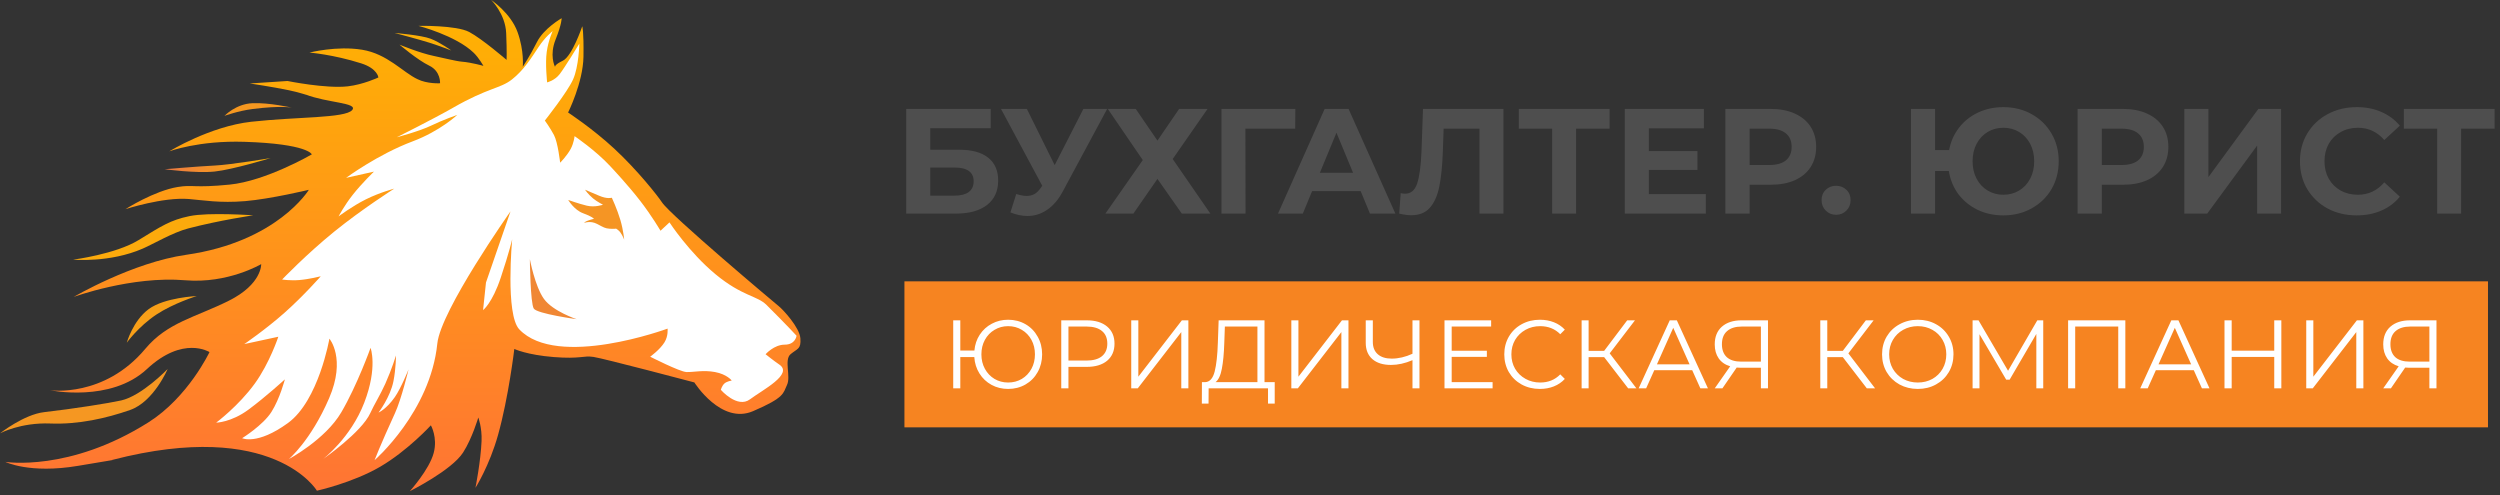 <?xml version="1.0" encoding="UTF-8"?> <svg xmlns="http://www.w3.org/2000/svg" width="515" height="102" viewBox="0 0 515 102" fill="none"><rect x="0" y="0" width="515" height="102" fill="#333333" stroke="none"/> <path fill-rule="evenodd" clip-rule="evenodd" d="M23.376 94.74C24.094 94.64 25.53 94.386 23.376 94.74V94.74ZM164.879 69.691C164.711 67.441 161.294 63.772 160.46 63.105C159.627 62.438 138.118 44.348 136.368 41.681C135.468 40.309 131.294 35.036 126.561 30.643C122.093 26.494 117.027 23.175 117.027 23.175C117.027 23.175 120.111 17.006 120.195 11.671C120.279 6.336 119.944 5.419 119.944 5.419C119.944 5.419 117.86 11.588 115.943 12.505C114.279 13.301 114.311 13.72 114.348 13.817C114.235 13.591 113.178 11.332 114.443 8.171C115.776 4.837 115.693 3.752 115.693 3.752C115.693 3.752 112.025 5.836 110.608 8.671C109.191 11.505 107.69 13.756 107.69 13.756C107.69 13.756 108.023 10.505 106.607 6.586C105.191 2.668 101.188 0 101.188 0C101.188 0 104.106 2.834 104.273 6.837C104.44 10.838 104.356 12.339 104.356 12.339C104.356 12.339 99.325 8.005 96.658 6.588C93.99 5.17 86.196 5.326 86.196 5.326C86.196 5.326 93.907 7.306 97.598 10.888C98.649 11.908 99.583 13.57 99.583 13.57C99.583 13.57 97.125 12.864 95.153 12.706C93.904 12.605 91.298 11.92 89.409 11.534C86.445 10.929 82.297 9.196 82.297 9.196C82.297 9.196 85.995 12.354 88.412 13.518C90.828 14.68 90.653 17.156 90.653 17.156C90.653 17.156 88.001 17.315 85.976 16.298C82.974 14.88 79.796 11.089 74.57 10.242C69.344 9.395 63.744 10.832 63.744 10.832C63.744 10.832 68.601 11.211 74.392 13.047C77.792 14.126 77.948 15.959 77.948 15.959C77.948 15.959 74.847 17.415 71.658 17.784C67.184 18.302 59.222 16.684 59.222 16.684L51.447 17.195C51.447 17.195 56.118 17.882 59.534 18.593C62.068 19.121 63.83 19.813 62.912 19.454C67.418 21.212 73.823 21.145 72.552 22.669C71.129 24.375 61.057 24.043 51.75 25.081C43.221 26.034 34.877 31.174 34.877 31.174C34.877 31.174 40.914 28.908 50.361 29.213C63.456 29.636 64.237 31.8 64.237 31.8C64.237 31.8 54.786 37.293 47.286 38.031C39.786 38.768 39.829 37.994 36.624 38.517C31.749 39.312 25.841 43.089 25.841 43.089C25.841 43.089 33.578 40.565 38.911 40.996C41.749 41.225 45.271 41.877 50.524 41.43C55.777 40.983 63.62 39.1 63.62 39.1C63.62 39.1 57.145 49.802 38.363 52.487C27.24 54.077 15.175 61.17 15.175 61.17C15.175 61.17 27.079 56.799 38.187 57.736C46.959 58.476 53.807 54.407 53.807 54.407C53.807 54.407 54.006 58.517 47.147 61.946C40.288 65.375 34.499 66.389 29.938 71.848C21.459 81.994 10.342 80.396 10.342 80.396C10.342 80.396 22.808 82.987 30.268 76.025C37.729 69.061 43.155 72.529 43.155 72.529C43.155 72.529 38.776 81.821 30.585 86.997C14.295 97.29 1.098 95.148 1.098 95.148C1.098 95.148 6.081 97.651 16.087 95.961C20.015 95.297 22.216 94.931 23.378 94.741C23.081 94.782 22.906 94.797 23.159 94.732C56.407 86.147 65.283 101.084 65.283 101.084C65.283 101.084 72.634 99.463 78.303 96.155C83.98 92.841 88.762 87.615 88.762 87.615C88.762 87.615 90.192 90.117 89.341 93.309C88.415 96.78 84.415 101.188 84.415 101.188C84.415 101.188 93.016 96.919 95.398 93.216C97.255 90.329 98.531 86.004 98.531 86.004C98.531 86.004 99.315 88.07 99.203 90.85C99.033 95.024 97.943 100.494 97.943 100.494C97.943 100.494 100.815 95.97 102.596 89.606C104.778 81.811 105.949 71.884 105.949 71.884C105.949 71.884 108.529 73.116 114.094 73.555C119.661 73.995 120.114 73.195 122.281 73.528C124.449 73.861 143.039 78.78 143.039 78.78C143.039 78.78 148.541 87.533 155.127 84.699C161.713 81.865 161.297 81.03 162.129 79.28C162.963 77.529 161.463 74.111 162.88 72.944C164.295 71.776 165.045 71.942 164.879 69.691Z" fill="url(#paint0_linear_76_70)"></path> <path fill-rule="evenodd" clip-rule="evenodd" d="M157.919 62.831C155.97 60.889 152.931 61.062 147.438 56.532C141.945 52.002 137.912 45.81 137.912 45.81L136.063 47.534C136.063 47.534 134.336 44.552 131.868 41.359C129.382 38.143 126.155 34.713 125.686 34.208C122.681 30.971 118.363 28.043 118.363 28.043C118.363 28.043 118.225 29.456 117.564 30.673C116.753 32.164 115.389 33.515 115.389 33.515C115.389 33.515 114.929 29.343 114.115 27.81C113.299 26.277 112.238 24.836 112.238 24.836C112.238 24.836 116.854 19.016 118.048 16.375C119.242 13.734 119.347 8.979 119.347 8.979C119.347 8.979 116.326 13.942 115.288 15.278C114.249 16.614 112.709 16.972 112.709 16.972C112.709 16.972 112.283 13.095 112.629 10.671C112.975 8.247 113.86 6.387 113.86 6.387C113.86 6.387 112.337 7.575 110.965 9.655C109.365 12.079 107.881 14.449 105.472 16.36C103.063 18.27 100.606 18.015 93.321 22.198C89.362 24.47 81.739 28.276 81.739 28.276C81.739 28.276 86.412 27.043 88.82 25.873C91.227 24.702 94.203 23.666 94.203 23.666C94.203 23.666 90.659 27 85.022 29.114C77.809 31.817 71.297 36.636 71.297 36.636L77.032 35.354C77.032 35.354 74.539 37.757 72.683 40.107C70.897 42.368 69.746 44.581 69.746 44.581C69.746 44.581 72.495 42.5 75.378 41.062C78.228 39.641 81.212 38.864 81.212 38.864C81.212 38.864 74.657 43.014 68.861 47.71C63.109 52.371 58.116 57.579 58.116 57.579C58.116 57.579 59.799 57.846 61.64 57.692C63.759 57.516 66.075 56.913 66.075 56.913C66.075 56.913 62.564 60.924 58.612 64.427C54.683 67.909 50.313 70.884 50.313 70.884L57.335 69.367C57.335 69.367 55.545 74.785 52.487 79.013C49.155 83.62 44.53 87.069 44.53 87.069C44.53 87.069 47.612 87.022 51.184 84.385C54.756 81.747 58.684 78.148 58.684 78.148C58.684 78.148 57.64 82.146 55.91 84.868C54.169 87.608 49.882 90.267 49.882 90.267C49.882 90.267 52.969 91.755 59.312 87.148C65.656 82.541 67.857 69.768 67.857 69.768C67.857 69.768 71.347 73.845 67.782 82.07C63.974 90.859 59.491 94.573 59.491 94.573C59.491 94.573 67.016 90.56 70.306 84.94C73.597 79.319 76.335 71.659 76.335 71.659C76.335 71.659 77.85 75.636 75.04 82.941C72.23 90.247 66.565 94.549 66.565 94.549C66.565 94.549 74.498 89.055 76.284 85.086C77.027 83.437 78.428 81.17 79.389 79.015C80.74 75.985 81.573 73.232 81.573 73.232C81.573 73.232 81.567 75.895 81.052 78.52C80.406 81.809 77.975 84.991 77.975 84.991C77.975 84.991 79.597 84.301 81.34 81.795C82.616 79.961 84.162 76.098 84.162 76.098C84.162 76.098 82.694 82.209 81.377 85.082C78.286 91.826 77.158 94.799 77.158 94.799C77.158 94.799 88.645 84.853 90.087 70.775C90.789 63.912 105.167 43.541 105.167 43.541L100.112 58.196L99.511 63.885C99.511 63.885 101.398 62.464 103.154 57.203C104.911 51.942 105.507 49.297 105.507 49.297C105.507 49.297 104.069 64.797 106.979 67.854C114.81 76.082 137.519 67.694 137.519 67.694C137.519 67.694 137.704 69.192 136.884 70.517C135.924 72.066 133.937 73.479 133.937 73.479C133.937 73.479 140.005 76.573 141.395 76.639C142.785 76.705 144.816 76.179 147.29 76.64C149.763 77.101 150.734 78.389 150.734 78.389C150.734 78.389 149.73 78.551 149.243 78.989C148.699 79.477 148.493 80.306 148.493 80.306C148.493 80.306 151.898 84.208 154.501 82.257C157.104 80.305 163.487 77.078 160.532 75.095C159.495 74.398 157.711 72.975 157.711 72.975C157.711 72.975 159.438 70.999 161.655 70.999C163.871 70.999 164.092 69.165 164.092 69.165C164.092 69.165 162.08 66.972 157.919 62.831Z" fill="white"></path> <path fill-rule="evenodd" clip-rule="evenodd" d="M44.213 34.102C40.831 34.264 33.915 34.864 33.915 34.864C33.915 34.864 40.427 35.74 44.212 35.337C47.997 34.935 55.752 32.56 55.752 32.56C55.752 32.56 47.595 33.941 44.213 34.102Z" fill="url(#paint1_linear_76_70)"></path> <path fill-rule="evenodd" clip-rule="evenodd" d="M88.708 7.976C86.767 7.226 81.284 6.791 81.284 6.791C81.284 6.791 86.425 8.149 88.528 8.818C90.632 9.488 92.955 10.398 92.955 10.398C92.955 10.398 90.708 8.748 88.708 7.976Z" fill="#FDAF06"></path> <path fill-rule="evenodd" clip-rule="evenodd" d="M39.019 44.523C35.073 45.351 33.309 46.537 28.56 49.452C23.811 52.369 15.065 53.486 15.065 53.486C15.065 53.486 22.594 54.187 29.417 51.207C31.63 50.242 35.595 47.892 38.735 47.068C45.281 45.352 52.163 44.356 52.163 44.356C52.163 44.356 42.965 43.695 39.019 44.523Z" fill="#FCAA0C"></path> <path fill-rule="evenodd" clip-rule="evenodd" d="M52.004 21.258C48.546 21.412 46.239 23.87 46.239 23.87C46.239 23.87 49.056 22.833 52.066 22.453C57.963 21.709 60.15 22.18 60.15 22.18C60.15 22.18 55.462 21.105 52.004 21.258Z" fill="#F69820"></path> <path fill-rule="evenodd" clip-rule="evenodd" d="M30.635 63.675C27.367 66.078 26.118 70.596 26.118 70.596C26.118 70.596 28.49 67.284 32.196 64.814C35.693 62.483 40.535 60.985 40.535 60.985C40.535 60.985 33.902 61.273 30.635 63.675Z" fill="#F89F18"></path> <path fill-rule="evenodd" clip-rule="evenodd" d="M24.972 82.489C22.488 83.045 15.071 84.224 9.134 84.896C4.924 85.372 0 89.27 0 89.27C0 89.27 4.183 86.999 10.394 87.243C16.158 87.469 21.93 86.164 26.81 84.454C31.69 82.742 34.537 76.011 34.537 76.011C34.537 76.011 29.219 81.539 24.972 82.489Z" fill="#F59722"></path> <path fill-rule="evenodd" clip-rule="evenodd" d="M127.8 45.326C127.149 43.115 126.038 40.733 126.038 40.733C126.038 40.733 125.117 41.046 123.441 40.327C121.766 39.608 120.506 39.081 120.506 39.081C120.506 39.081 121.147 40.021 122.168 40.871C122.977 41.547 124.216 42.174 124.216 42.174C124.216 42.174 122.56 42.773 120.879 42.368C119.197 41.963 117.047 41.188 117.047 41.188C117.047 41.188 118.273 43.265 120.127 43.933C121.981 44.601 122.358 45.07 122.358 45.07C122.358 45.07 121.452 45.295 120.898 45.527C120.443 45.718 120.318 45.924 120.318 45.924C120.318 45.924 121.613 45.406 122.974 46.119C124.336 46.833 124.641 47.058 125.598 47.118C126.554 47.179 126.916 47.099 126.916 47.099C126.916 47.099 127.446 47.403 127.785 47.866C128.257 48.506 128.581 49.362 128.581 49.362C128.581 49.362 128.418 47.427 127.8 45.326Z" fill="#F59524"></path> <path fill-rule="evenodd" clip-rule="evenodd" d="M112.052 61.575C110.195 59.004 109.152 53.379 109.152 53.379C109.152 53.379 109.247 62.5 109.961 63.571C110.675 64.642 118.8 65.756 118.8 65.756C118.8 65.756 113.908 64.145 112.052 61.575Z" fill="#F08734"></path> <rect x="186.313" y="57.958" width="326.212" height="30.076" fill="#F68421"></rect> <path d="M207.672 65.867C208.994 65.867 210.188 66.174 211.256 66.788C212.323 67.402 213.157 68.256 213.758 69.35C214.372 70.431 214.679 71.646 214.679 72.994C214.679 74.341 214.372 75.563 213.758 76.657C213.157 77.738 212.323 78.585 211.256 79.199C210.188 79.813 208.994 80.12 207.672 80.12C206.418 80.12 205.277 79.84 204.249 79.279C203.222 78.719 202.394 77.938 201.767 76.937C201.14 75.936 200.786 74.809 200.706 73.554H197.823V80H196.362V65.987H197.823V72.213H200.726C200.833 70.999 201.2 69.911 201.827 68.95C202.468 67.976 203.295 67.222 204.309 66.688C205.324 66.141 206.445 65.867 207.672 65.867ZM207.672 78.799C208.713 78.799 209.654 78.552 210.495 78.058C211.336 77.551 211.996 76.857 212.477 75.976C212.957 75.096 213.198 74.101 213.198 72.994C213.198 71.886 212.957 70.892 212.477 70.011C211.996 69.13 211.336 68.443 210.495 67.949C209.654 67.442 208.713 67.188 207.672 67.188C206.645 67.188 205.711 67.442 204.87 67.949C204.029 68.443 203.369 69.13 202.888 70.011C202.408 70.892 202.167 71.886 202.167 72.994C202.167 74.101 202.408 75.096 202.888 75.976C203.369 76.857 204.029 77.551 204.87 78.058C205.711 78.552 206.645 78.799 207.672 78.799ZM223.863 65.987C225.651 65.987 227.053 66.414 228.067 67.268C229.081 68.123 229.588 69.297 229.588 70.792C229.588 72.286 229.081 73.461 228.067 74.315C227.053 75.156 225.651 75.576 223.863 75.576H220.1V80H218.618V65.987H223.863ZM223.823 74.275C225.211 74.275 226.272 73.975 227.006 73.374C227.74 72.76 228.107 71.899 228.107 70.792C228.107 69.657 227.74 68.79 227.006 68.189C226.272 67.575 225.211 67.268 223.823 67.268H220.1V74.275H223.823ZM233.035 65.987H234.497V77.598L243.465 65.987H244.806V80H243.345V68.409L234.377 80H233.035V65.987ZM262.592 78.719V83.143H261.211V80H248.98L248.96 83.143H247.578L247.598 78.719H248.299C249.22 78.665 249.86 77.938 250.221 76.537C250.581 75.122 250.801 73.12 250.881 70.531L251.041 65.987H260.49V78.719H262.592ZM252.202 70.671C252.136 72.807 251.969 74.568 251.702 75.956C251.448 77.331 251.015 78.252 250.401 78.719H259.029V67.268H252.323L252.202 70.671ZM266.014 65.987H267.475V77.598L276.444 65.987H277.785V80H276.323V68.409L267.355 80H266.014V65.987ZM292.412 65.987V80H290.971V74.195C289.449 74.849 287.974 75.176 286.546 75.176C284.905 75.176 283.624 74.775 282.703 73.975C281.795 73.174 281.342 72.053 281.342 70.611V65.987H282.803V70.451C282.803 71.532 283.143 72.373 283.824 72.974C284.505 73.574 285.459 73.874 286.687 73.874C288.088 73.874 289.516 73.541 290.971 72.874V65.987H292.412ZM307.475 78.719V80H297.565V65.987H307.174V67.268H299.047V72.253H306.293V73.514H299.047V78.719H307.475ZM317.209 80.12C315.821 80.12 314.566 79.813 313.445 79.199C312.338 78.585 311.464 77.738 310.823 76.657C310.196 75.563 309.882 74.341 309.882 72.994C309.882 71.646 310.196 70.431 310.823 69.35C311.464 68.256 312.344 67.402 313.465 66.788C314.586 66.174 315.841 65.867 317.229 65.867C318.27 65.867 319.231 66.041 320.112 66.388C320.992 66.735 321.74 67.242 322.354 67.909L321.413 68.85C320.318 67.742 318.937 67.188 317.269 67.188C316.161 67.188 315.154 67.442 314.246 67.949C313.339 68.456 312.625 69.15 312.104 70.031C311.597 70.912 311.344 71.899 311.344 72.994C311.344 74.088 311.597 75.076 312.104 75.956C312.625 76.837 313.339 77.531 314.246 78.038C315.154 78.545 316.161 78.799 317.269 78.799C318.95 78.799 320.332 78.238 321.413 77.117L322.354 78.058C321.74 78.725 320.986 79.239 320.091 79.6C319.211 79.947 318.25 80.12 317.209 80.12ZM330.457 73.574H327.254V80H325.813V65.987H327.254V72.273H330.457L335.202 65.987H336.803L331.598 72.793L337.103 80H335.402L330.457 73.574ZM348.592 76.257H340.785L339.104 80H337.562L343.968 65.987H345.429L351.835 80H350.274L348.592 76.257ZM348.052 75.055L344.689 67.529L341.326 75.055H348.052ZM364.205 65.987V80H362.744V75.756H358.56C358.373 75.756 358.106 75.743 357.759 75.716L354.816 80H353.235L356.418 75.456C355.39 75.149 354.603 74.608 354.056 73.834C353.508 73.047 353.235 72.086 353.235 70.952C353.235 69.377 353.729 68.156 354.716 67.288C355.717 66.421 357.065 65.987 358.76 65.987H364.205ZM354.716 70.912C354.716 72.059 355.05 72.947 355.717 73.574C356.398 74.188 357.385 74.495 358.68 74.495H362.744V67.268H358.82C357.512 67.268 356.498 67.582 355.777 68.209C355.07 68.823 354.716 69.724 354.716 70.912ZM379.622 73.574H376.419V80H374.978V65.987H376.419V72.273H379.622L384.366 65.987H385.968L380.763 72.793L386.268 80H384.566L379.622 73.574ZM395.071 80.12C393.683 80.12 392.422 79.813 391.288 79.199C390.167 78.572 389.286 77.718 388.645 76.637C388.018 75.556 387.704 74.341 387.704 72.994C387.704 71.646 388.018 70.431 388.645 69.35C389.286 68.269 390.167 67.422 391.288 66.808C392.422 66.181 393.683 65.867 395.071 65.867C396.459 65.867 397.707 66.174 398.814 66.788C399.935 67.402 400.816 68.256 401.457 69.35C402.097 70.431 402.418 71.646 402.418 72.994C402.418 74.341 402.097 75.563 401.457 76.657C400.816 77.738 399.935 78.585 398.814 79.199C397.707 79.813 396.459 80.12 395.071 80.12ZM395.071 78.799C396.179 78.799 397.18 78.552 398.074 78.058C398.968 77.551 399.669 76.857 400.176 75.976C400.683 75.082 400.936 74.088 400.936 72.994C400.936 71.899 400.683 70.912 400.176 70.031C399.669 69.137 398.968 68.443 398.074 67.949C397.18 67.442 396.179 67.188 395.071 67.188C393.963 67.188 392.956 67.442 392.048 67.949C391.154 68.443 390.447 69.137 389.926 70.031C389.419 70.912 389.166 71.899 389.166 72.994C389.166 74.088 389.419 75.082 389.926 75.976C390.447 76.857 391.154 77.551 392.048 78.058C392.956 78.552 393.963 78.799 395.071 78.799ZM420.906 65.987V80H419.485V68.79L413.98 78.218H413.279L407.774 68.85V80H406.353V65.987H407.574L413.66 76.377L419.685 65.987H420.906ZM437.82 65.987V80H436.358V67.268H427.49V80H426.029V65.987H437.82ZM451.916 76.257H444.109L442.428 80H440.886L447.292 65.987H448.753L455.159 80H453.598L451.916 76.257ZM451.376 75.055L448.013 67.529L444.65 75.055H451.376ZM469.956 65.987V80H468.494V73.534H459.726V80H458.245V65.987H459.726V72.233H468.494V65.987H469.956ZM475.086 65.987H476.547V77.598L485.516 65.987H486.857V80H485.395V68.409L476.427 80H475.086V65.987ZM501.915 65.987V80H500.454V75.756H496.27C496.083 75.756 495.816 75.743 495.469 75.716L492.526 80H490.945L494.128 75.456C493.1 75.149 492.313 74.608 491.766 73.834C491.219 73.047 490.945 72.086 490.945 70.952C490.945 69.377 491.439 68.156 492.426 67.288C493.427 66.421 494.775 65.987 496.47 65.987H501.915ZM492.426 70.912C492.426 72.059 492.76 72.947 493.427 73.574C494.108 74.188 495.095 74.495 496.39 74.495H500.454V67.268H496.53C495.222 67.268 494.208 67.582 493.487 68.209C492.78 68.823 492.426 69.724 492.426 70.912Z" fill="white"></path> <path d="M186.68 22.438H204.083V26.412H191.639V30.847H197.615C200.223 30.847 202.204 31.392 203.559 32.48C204.935 33.568 205.623 35.139 205.623 37.193C205.623 39.349 204.863 41.022 203.344 42.214C201.824 43.404 199.678 44 196.906 44H186.68V22.438ZM196.629 40.304C197.902 40.304 198.877 40.057 199.555 39.565C200.233 39.051 200.572 38.312 200.572 37.347C200.572 35.458 199.257 34.513 196.629 34.513H191.639V40.304H196.629ZM228.075 22.438L218.896 39.503C218.013 41.146 216.945 42.388 215.693 43.23C214.461 44.072 213.116 44.493 211.658 44.493C210.528 44.493 209.358 44.246 208.146 43.754L209.348 39.965C210.21 40.232 210.929 40.365 211.504 40.365C212.12 40.365 212.674 40.222 213.167 39.934C213.66 39.626 214.112 39.154 214.522 38.517L214.707 38.271L206.206 22.438H211.535L217.264 34.02L223.178 22.438H228.075ZM233.967 22.438L238.433 28.968L242.899 22.438H248.752L241.575 32.757L249.337 44H243.454L238.433 36.854L233.474 44H227.714L235.414 32.973L228.207 22.438H233.967ZM266.809 26.504H256.552L256.582 44H251.623V22.438H266.84L266.809 26.504ZM280.301 39.38H270.29L268.381 44H263.267L272.878 22.438H277.806L287.447 44H282.211L280.301 39.38ZM278.73 35.591L275.311 27.336L271.892 35.591H278.73ZM309.708 22.438V44H304.779V26.504H297.387L297.233 31.001C297.13 34.061 296.884 36.546 296.493 38.456C296.103 40.345 295.446 41.803 294.522 42.83C293.619 43.836 292.345 44.339 290.703 44.339C290.025 44.339 289.204 44.226 288.238 44L288.546 39.78C288.813 39.862 289.111 39.903 289.44 39.903C290.631 39.903 291.462 39.205 291.935 37.809C292.407 36.392 292.705 34.184 292.828 31.186L293.136 22.438H309.708ZM331.572 26.504H324.672V44H319.744V26.504H312.875V22.438H331.572V26.504ZM351.4 39.996V44H334.705V22.438H350.999V26.443H339.664V31.125H349.675V35.006H339.664V39.996H351.4ZM364.763 22.438C366.673 22.438 368.326 22.757 369.723 23.393C371.14 24.03 372.228 24.933 372.988 26.104C373.747 27.274 374.127 28.66 374.127 30.262C374.127 31.843 373.747 33.23 372.988 34.42C372.228 35.591 371.14 36.495 369.723 37.131C368.326 37.747 366.673 38.055 364.763 38.055H360.42V44H355.43V22.438H364.763ZM364.486 33.989C365.985 33.989 367.125 33.671 367.905 33.034C368.686 32.377 369.076 31.453 369.076 30.262C369.076 29.051 368.686 28.127 367.905 27.49C367.125 26.833 365.985 26.504 364.486 26.504H360.42V33.989H364.486ZM378.233 44.246C377.391 44.246 376.683 43.959 376.108 43.384C375.533 42.809 375.245 42.09 375.245 41.228C375.245 40.345 375.533 39.636 376.108 39.102C376.683 38.548 377.391 38.271 378.233 38.271C379.075 38.271 379.783 38.548 380.358 39.102C380.933 39.636 381.221 40.345 381.221 41.228C381.221 42.09 380.933 42.809 380.358 43.384C379.783 43.959 379.075 44.246 378.233 44.246ZM412.698 22.069C414.854 22.069 416.795 22.551 418.52 23.517C420.265 24.482 421.631 25.816 422.617 27.521C423.602 29.205 424.095 31.104 424.095 33.219C424.095 35.334 423.602 37.244 422.617 38.948C421.631 40.632 420.265 41.957 418.52 42.922C416.795 43.887 414.854 44.37 412.698 44.37C410.768 44.37 409.002 43.99 407.4 43.23C405.799 42.45 404.474 41.371 403.427 39.996C402.4 38.599 401.743 37.008 401.455 35.221H398.622V44H393.662V22.438H398.622V30.909H401.517C401.846 29.184 402.523 27.654 403.55 26.32C404.597 24.964 405.912 23.917 407.493 23.178C409.074 22.438 410.809 22.069 412.698 22.069ZM412.698 40.119C413.889 40.119 414.967 39.831 415.933 39.257C416.898 38.681 417.657 37.87 418.212 36.823C418.766 35.776 419.044 34.575 419.044 33.219C419.044 31.864 418.766 30.663 418.212 29.615C417.657 28.568 416.898 27.757 415.933 27.182C414.967 26.607 413.889 26.32 412.698 26.32C411.507 26.32 410.429 26.607 409.464 27.182C408.499 27.757 407.739 28.568 407.185 29.615C406.63 30.663 406.353 31.864 406.353 33.219C406.353 34.575 406.63 35.776 407.185 36.823C407.739 37.87 408.499 38.681 409.464 39.257C410.429 39.831 411.507 40.119 412.698 40.119ZM437.317 22.438C439.227 22.438 440.88 22.757 442.276 23.393C443.693 24.03 444.782 24.933 445.541 26.104C446.301 27.274 446.681 28.66 446.681 30.262C446.681 31.843 446.301 33.23 445.541 34.42C444.782 35.591 443.693 36.495 442.276 37.131C440.88 37.747 439.227 38.055 437.317 38.055H432.974V44H427.984V22.438H437.317ZM437.04 33.989C438.539 33.989 439.679 33.671 440.459 33.034C441.239 32.377 441.63 31.453 441.63 30.262C441.63 29.051 441.239 28.127 440.459 27.49C439.679 26.833 438.539 26.504 437.04 26.504H432.974V33.989H437.04ZM449.973 22.438H454.932V36.484L465.22 22.438H469.902V44H464.974V29.985L454.686 44H449.973V22.438ZM485.466 44.37C483.269 44.37 481.277 43.897 479.49 42.953C477.724 41.988 476.328 40.663 475.301 38.979C474.295 37.275 473.792 35.355 473.792 33.219C473.792 31.084 474.295 29.174 475.301 27.49C476.328 25.786 477.724 24.461 479.49 23.517C481.277 22.551 483.279 22.069 485.497 22.069C487.365 22.069 489.049 22.397 490.548 23.055C492.068 23.712 493.341 24.656 494.368 25.888L491.164 28.845C489.706 27.161 487.899 26.32 485.743 26.32C484.408 26.32 483.217 26.617 482.17 27.213C481.123 27.788 480.301 28.599 479.706 29.646C479.131 30.693 478.843 31.884 478.843 33.219C478.843 34.554 479.131 35.745 479.706 36.792C480.301 37.84 481.123 38.661 482.17 39.257C483.217 39.831 484.408 40.119 485.743 40.119C487.899 40.119 489.706 39.267 491.164 37.562L494.368 40.519C493.341 41.772 492.068 42.727 490.548 43.384C489.029 44.041 487.335 44.37 485.466 44.37ZM513.889 26.504H506.989V44H502.061V26.504H495.192V22.438H513.889V26.504Z" fill="#4E4E4E"></path> <defs> <linearGradient id="paint0_linear_76_70" x1="82.999" y1="101.187" x2="82.999" y2="-0" gradientUnits="userSpaceOnUse"> <stop stop-color="#FF7434"></stop> <stop offset="1" stop-color="#FFB400"></stop> </linearGradient> <linearGradient id="paint1_linear_76_70" x1="33.915" y1="34.001" x2="55.752" y2="34.001" gradientUnits="userSpaceOnUse"> <stop stop-color="#EC7944"></stop> <stop offset="1" stop-color="#FFB400"></stop> </linearGradient> </defs> </svg> 